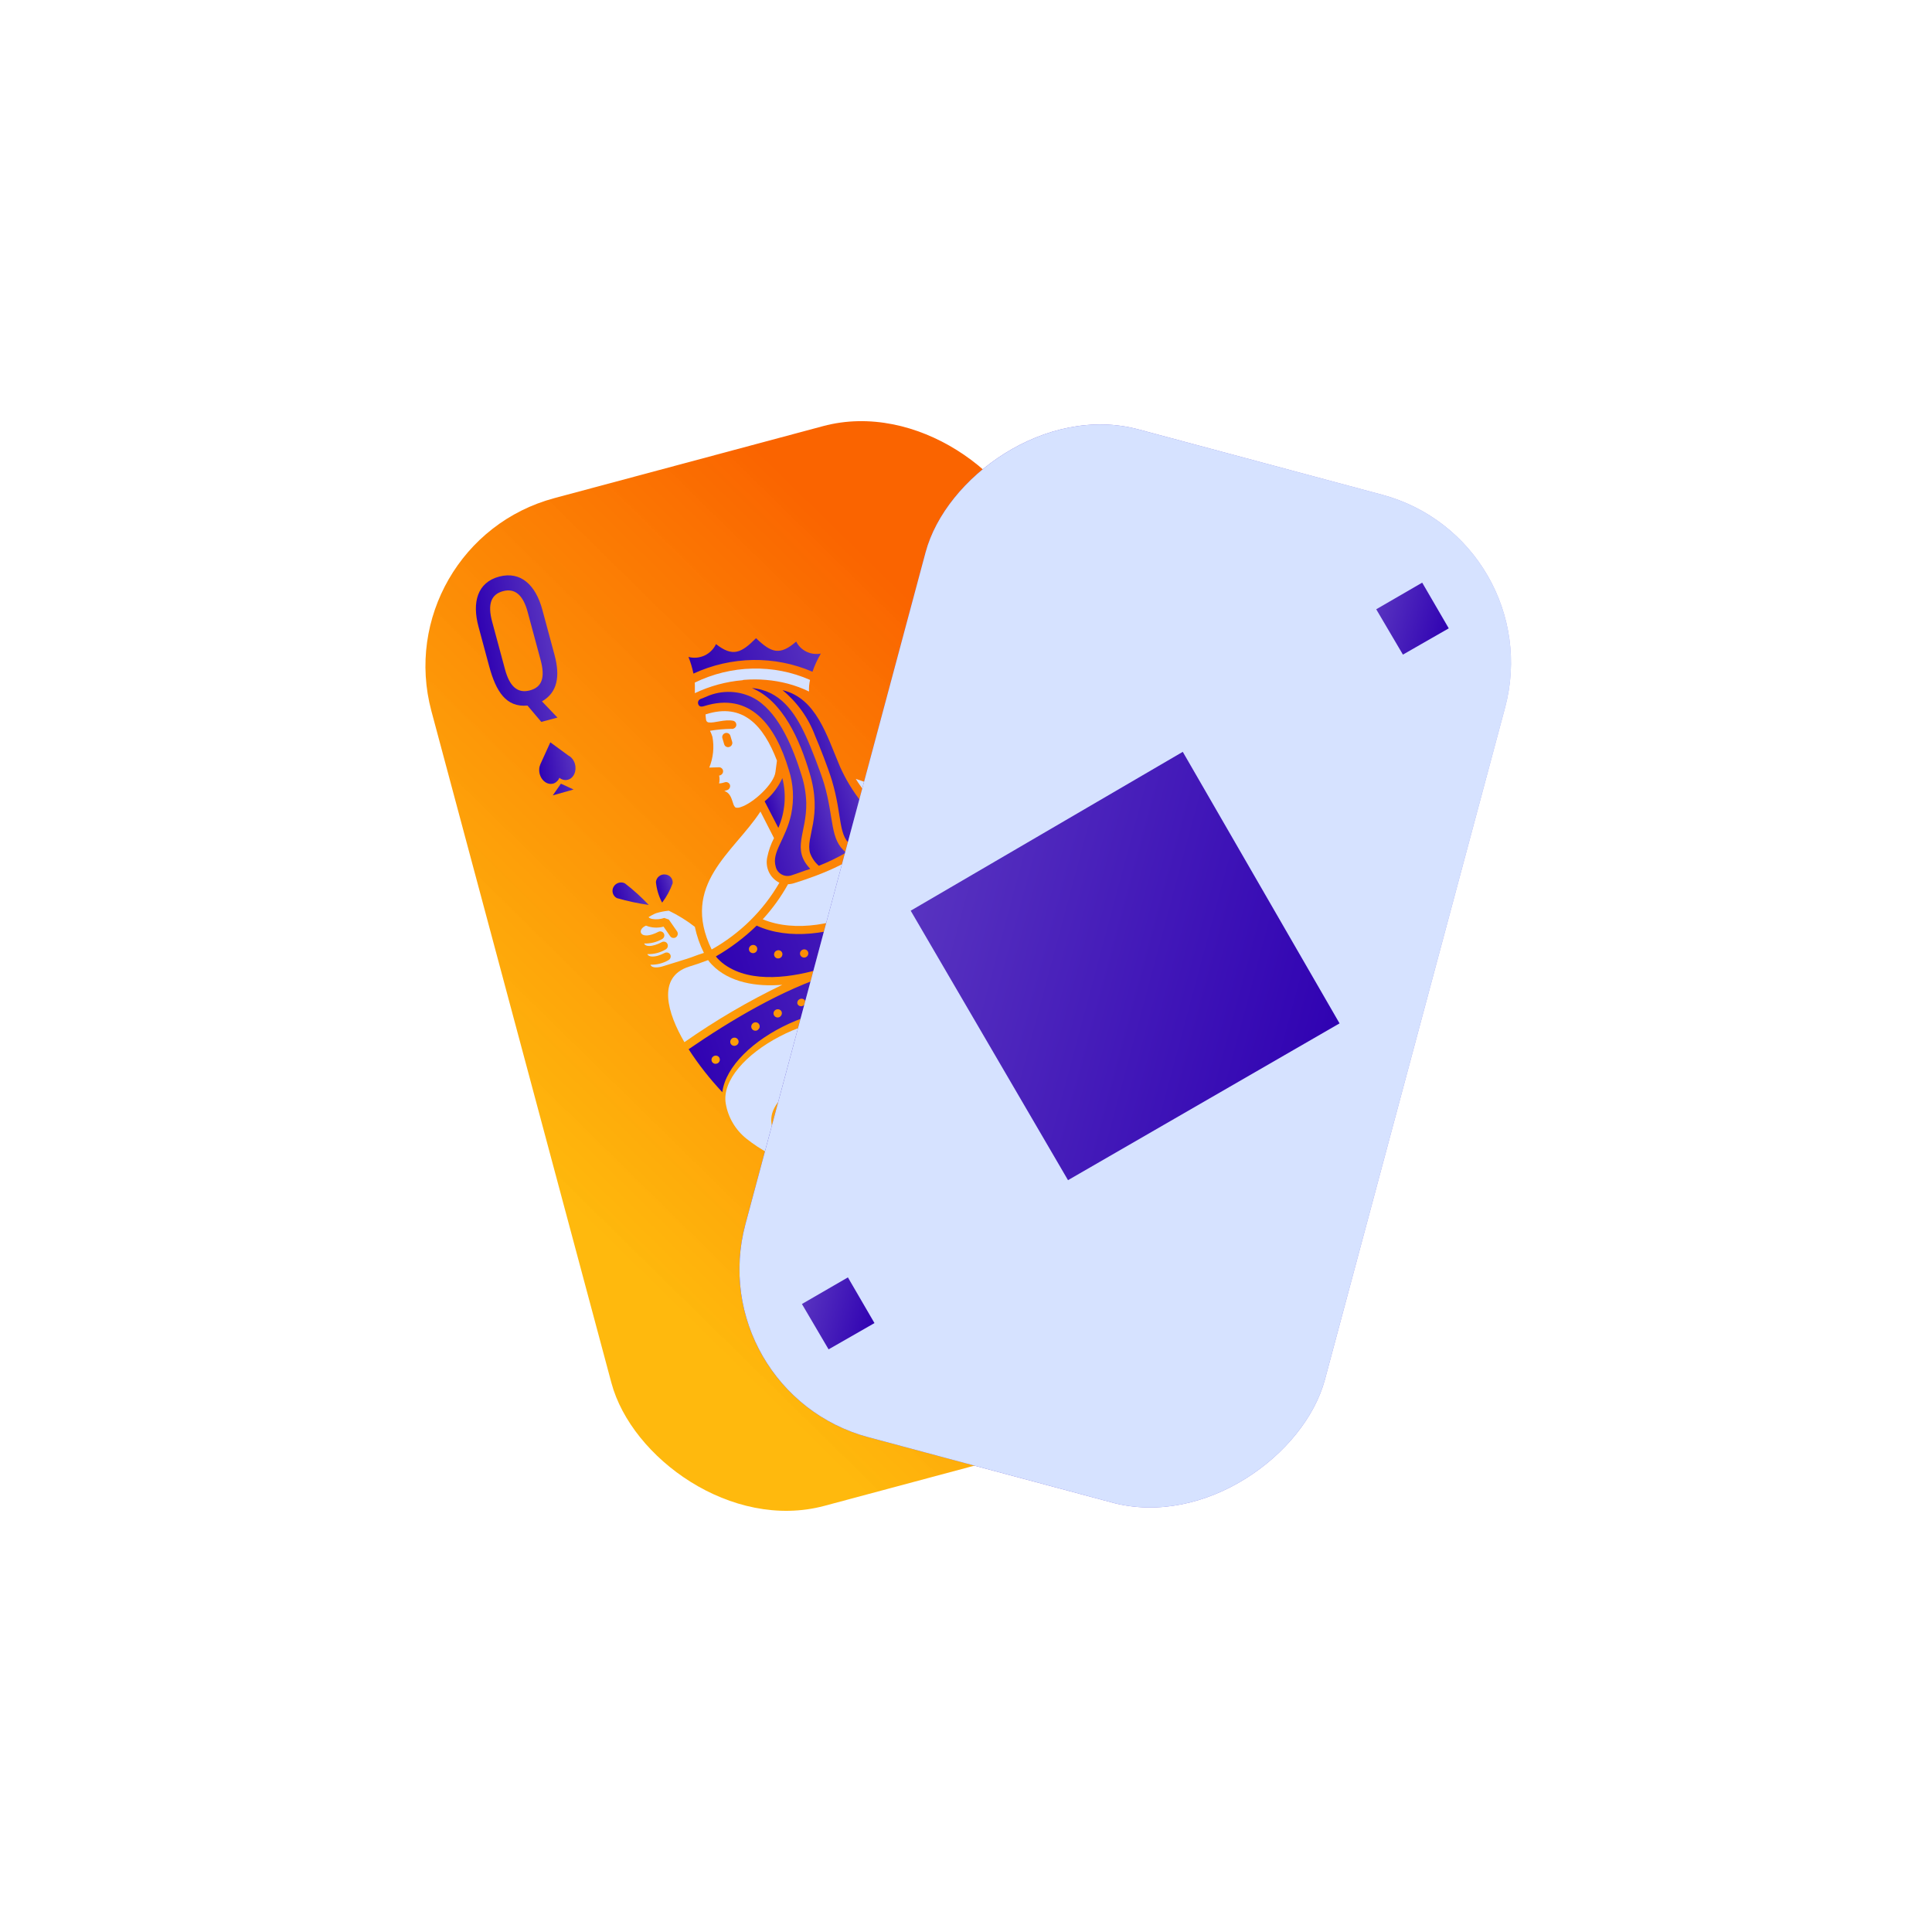 <svg width="40" height="40" viewBox="0 0 40 40" fill="none" xmlns="http://www.w3.org/2000/svg">
<g clip-path="url(#clip0_1565_27976)">
<rect x="8" y="11.245" width="12.96" height="21.6" rx="3.6" transform="rotate(-15 8 11.245)" fill="url(#paint0_linear_1565_27976)"/>
<path d="M10.921 14.608C10.48 14.649 10.269 14.32 10.126 13.788L9.907 12.975C9.771 12.472 9.882 12.058 10.335 11.938C10.787 11.819 11.092 12.118 11.229 12.625L11.482 13.563C11.6 14.004 11.541 14.338 11.221 14.521L11.542 14.857L11.207 14.946C11.108 14.833 11.018 14.719 10.921 14.608ZM11.192 13.662L10.926 12.675C10.831 12.319 10.662 12.174 10.416 12.239C10.169 12.304 10.091 12.505 10.189 12.87L10.456 13.859C10.551 14.214 10.717 14.361 10.97 14.294C11.223 14.228 11.291 14.027 11.192 13.662Z" fill="url(#paint1_linear_1565_27976)"/>
<path d="M11.188 15.822C11.175 15.852 11.166 15.886 11.164 15.921C11.16 15.973 11.17 16.025 11.191 16.073C11.212 16.12 11.244 16.161 11.282 16.188C11.308 16.207 11.336 16.22 11.366 16.226C11.395 16.232 11.424 16.231 11.452 16.224C11.48 16.216 11.506 16.201 11.528 16.18C11.551 16.16 11.569 16.134 11.582 16.104C11.608 16.124 11.637 16.138 11.666 16.145C11.696 16.152 11.726 16.152 11.755 16.144C11.784 16.137 11.811 16.123 11.834 16.102C11.857 16.082 11.876 16.056 11.89 16.025C11.904 15.995 11.912 15.961 11.915 15.926C11.917 15.89 11.914 15.854 11.904 15.819C11.895 15.784 11.88 15.752 11.86 15.723C11.84 15.695 11.816 15.671 11.789 15.653L11.784 15.654L11.394 15.369L11.188 15.822Z" fill="url(#paint2_linear_1565_27976)"/>
<path d="M11.876 16.346L11.445 16.467L11.613 16.225L11.876 16.346Z" fill="url(#paint3_linear_1565_27976)"/>
<path d="M23.187 25.392C23.628 25.351 23.839 25.68 23.983 26.212L24.202 27.025C24.337 27.528 24.226 27.942 23.774 28.062C23.322 28.181 23.016 27.881 22.88 27.375L22.627 26.437C22.508 25.996 22.567 25.662 22.887 25.479L22.567 25.143L22.902 25.054C23.001 25.167 23.091 25.281 23.187 25.392ZM22.916 26.338L23.183 27.325C23.278 27.68 23.447 27.826 23.693 27.762C23.939 27.696 24.018 27.495 23.919 27.13L23.653 26.141C23.557 25.786 23.392 25.639 23.139 25.706C22.886 25.772 22.818 25.973 22.916 26.338Z" fill="url(#paint4_linear_1565_27976)"/>
<path d="M22.92 24.178C22.934 24.148 22.942 24.114 22.945 24.079C22.948 24.027 22.939 23.974 22.918 23.927C22.897 23.879 22.865 23.839 22.826 23.811C22.8 23.792 22.772 23.779 22.743 23.773C22.714 23.767 22.684 23.768 22.657 23.776C22.629 23.784 22.603 23.799 22.58 23.819C22.558 23.84 22.54 23.866 22.526 23.896C22.5 23.876 22.472 23.862 22.442 23.855C22.412 23.848 22.382 23.848 22.354 23.855C22.325 23.863 22.298 23.877 22.275 23.898C22.252 23.918 22.233 23.944 22.219 23.974C22.205 24.005 22.196 24.039 22.194 24.074C22.191 24.11 22.195 24.146 22.204 24.18C22.214 24.215 22.229 24.248 22.249 24.277C22.268 24.305 22.292 24.329 22.319 24.347L22.324 24.346L22.715 24.631L22.92 24.178Z" fill="url(#paint5_linear_1565_27976)"/>
<path d="M22.233 23.654L22.664 23.532L22.496 23.775L22.233 23.654Z" fill="url(#paint6_linear_1565_27976)"/>
<path d="M21.594 21.844C21.571 21.883 21.533 21.913 21.489 21.927C21.446 21.94 21.399 21.937 21.358 21.918C21.183 21.778 21.018 21.626 20.865 21.463C21.09 21.495 21.312 21.542 21.529 21.605C21.57 21.627 21.6 21.665 21.612 21.71C21.624 21.755 21.617 21.803 21.594 21.844Z" fill="url(#paint7_linear_1565_27976)"/>
<path d="M20.704 21.947C20.702 21.981 20.689 22.014 20.667 22.042C20.645 22.069 20.616 22.089 20.582 22.1C20.549 22.11 20.513 22.11 20.48 22.1C20.447 22.09 20.419 22.07 20.398 22.042C20.369 22.006 20.356 21.961 20.36 21.915C20.411 21.772 20.485 21.638 20.579 21.517C20.642 21.653 20.685 21.798 20.704 21.947Z" fill="url(#paint8_linear_1565_27976)"/>
<path d="M13.927 18.286C13.875 18.43 13.802 18.566 13.709 18.688C13.638 18.556 13.595 18.41 13.58 18.26C13.582 18.238 13.589 18.216 13.6 18.196C13.61 18.175 13.625 18.158 13.643 18.143C13.661 18.129 13.681 18.118 13.703 18.111C13.725 18.105 13.748 18.102 13.771 18.105C13.793 18.106 13.816 18.112 13.836 18.122C13.856 18.131 13.874 18.145 13.888 18.162C13.903 18.179 13.914 18.199 13.92 18.22C13.927 18.241 13.929 18.264 13.927 18.286Z" fill="url(#paint9_linear_1565_27976)"/>
<path d="M13.432 18.736C13.209 18.704 12.988 18.656 12.771 18.594C12.731 18.573 12.701 18.537 12.688 18.493C12.675 18.45 12.68 18.403 12.702 18.363C12.724 18.322 12.762 18.292 12.806 18.278C12.85 18.264 12.898 18.268 12.938 18.289C13.115 18.425 13.28 18.575 13.432 18.736Z" fill="url(#paint10_linear_1565_27976)"/>
<path d="M14.574 19.729C14.39 19.786 14.38 19.8 14.216 19.853L13.727 20.005C13.641 20.032 13.496 20.054 13.467 19.973C13.596 19.977 13.725 19.945 13.838 19.88C13.858 19.869 13.874 19.851 13.881 19.83C13.889 19.808 13.888 19.785 13.878 19.765C13.873 19.755 13.866 19.746 13.857 19.739C13.848 19.732 13.838 19.726 13.827 19.723C13.816 19.72 13.805 19.719 13.793 19.72C13.782 19.721 13.771 19.724 13.761 19.73C13.719 19.751 13.675 19.769 13.631 19.784C13.556 19.808 13.432 19.823 13.403 19.754C13.535 19.759 13.666 19.725 13.78 19.658C13.8 19.647 13.816 19.628 13.823 19.607C13.83 19.585 13.828 19.561 13.818 19.541C13.813 19.531 13.806 19.522 13.798 19.515C13.789 19.508 13.779 19.503 13.768 19.499C13.758 19.496 13.746 19.495 13.735 19.496C13.724 19.497 13.713 19.5 13.702 19.506C13.659 19.53 13.613 19.549 13.565 19.564C13.488 19.588 13.367 19.607 13.337 19.534C13.468 19.539 13.599 19.506 13.713 19.44C13.731 19.428 13.745 19.41 13.751 19.39C13.757 19.369 13.755 19.347 13.745 19.328C13.735 19.31 13.719 19.295 13.698 19.288C13.678 19.281 13.656 19.281 13.636 19.29C13.244 19.492 13.174 19.246 13.375 19.164C13.489 19.211 13.617 19.218 13.738 19.185L13.876 19.384C13.889 19.402 13.909 19.415 13.931 19.418C13.954 19.422 13.977 19.417 13.996 19.404C14.014 19.39 14.027 19.37 14.031 19.349C14.035 19.326 14.031 19.304 14.019 19.285L13.847 19.038L13.752 19.005C13.672 19.033 13.586 19.04 13.503 19.026C13.482 19.023 13.461 19.015 13.443 19.003C13.443 19.003 13.428 18.99 13.429 18.987C13.43 18.983 13.549 18.918 13.583 18.907C13.669 18.881 13.758 18.863 13.847 18.855C14.038 18.947 14.219 19.059 14.386 19.189C14.425 19.376 14.488 19.558 14.574 19.729Z" fill="#D6E2FF"/>
<path d="M20.474 20.669C20.479 20.679 20.486 20.688 20.495 20.695C20.503 20.702 20.514 20.708 20.524 20.711C20.535 20.714 20.547 20.715 20.558 20.714C20.57 20.713 20.581 20.709 20.591 20.704C20.685 20.644 20.796 20.619 20.905 20.634C20.916 20.636 20.927 20.642 20.935 20.649C20.944 20.656 20.951 20.665 20.955 20.676C20.824 20.672 20.694 20.704 20.579 20.77C20.56 20.782 20.546 20.8 20.54 20.821C20.534 20.842 20.536 20.864 20.546 20.883C20.556 20.902 20.573 20.917 20.594 20.924C20.615 20.93 20.638 20.929 20.658 20.92C21.051 20.716 21.116 20.967 20.918 21.045C20.804 20.998 20.676 20.991 20.556 21.025L20.418 20.826C20.405 20.808 20.385 20.795 20.362 20.791C20.34 20.788 20.317 20.793 20.298 20.806C20.288 20.812 20.28 20.82 20.273 20.83C20.267 20.839 20.263 20.85 20.261 20.861C20.258 20.872 20.258 20.883 20.261 20.894C20.263 20.905 20.268 20.916 20.274 20.925L20.445 21.173L20.542 21.205C20.621 21.177 20.706 21.169 20.788 21.183C20.81 21.187 20.831 21.195 20.849 21.207C20.849 21.207 20.863 21.218 20.854 21.225C20.84 21.241 20.822 21.254 20.801 21.262C20.686 21.311 20.563 21.342 20.439 21.354C20.242 21.261 20.057 21.148 19.885 21.016C19.847 20.829 19.785 20.647 19.7 20.476C19.883 20.42 19.9 20.402 20.058 20.353L20.547 20.2C20.612 20.175 20.683 20.171 20.749 20.186C20.762 20.189 20.774 20.195 20.784 20.203C20.794 20.212 20.802 20.223 20.807 20.235C20.677 20.23 20.549 20.262 20.436 20.328C20.417 20.339 20.404 20.357 20.398 20.378C20.392 20.398 20.394 20.42 20.403 20.439C20.413 20.458 20.43 20.472 20.45 20.479C20.47 20.486 20.492 20.486 20.513 20.478C20.605 20.421 20.714 20.397 20.82 20.411C20.832 20.414 20.842 20.419 20.851 20.426C20.86 20.433 20.866 20.443 20.87 20.453C20.739 20.449 20.608 20.482 20.493 20.55C20.475 20.564 20.462 20.584 20.459 20.606C20.455 20.628 20.46 20.651 20.474 20.669Z" fill="#D6E2FF"/>
<path d="M18.454 23.613C18.297 23.745 18.172 23.911 18.089 24.096C18.001 23.755 18.029 23.393 18.17 23.064L18.454 23.613Z" fill="url(#paint11_linear_1565_27976)"/>
<path d="M16.198 16.109C16.285 16.45 16.256 16.812 16.115 17.14L15.831 16.591C15.989 16.459 16.114 16.294 16.198 16.109Z" fill="url(#paint12_linear_1565_27976)"/>
<path d="M20.026 26.605C19.916 26.575 19.797 26.585 19.693 26.634C19.588 26.683 19.504 26.767 19.456 26.871C19.113 26.6 18.937 26.685 18.627 26.994C18.319 26.698 18.138 26.623 17.796 26.924C17.751 26.833 17.678 26.759 17.587 26.714C17.496 26.669 17.391 26.655 17.29 26.674C17.362 26.554 17.42 26.428 17.465 26.297C17.851 26.463 18.27 26.546 18.695 26.54C19.12 26.533 19.541 26.437 19.929 26.259C19.952 26.377 19.984 26.493 20.026 26.605Z" fill="url(#paint13_linear_1565_27976)"/>
<path d="M16.995 13.531C16.924 13.651 16.866 13.777 16.821 13.908C16.436 13.741 16.016 13.658 15.591 13.664C15.166 13.671 14.745 13.767 14.357 13.946C14.333 13.828 14.299 13.713 14.254 13.601C14.364 13.631 14.482 13.62 14.587 13.572C14.691 13.523 14.776 13.439 14.824 13.335C15.171 13.607 15.346 13.521 15.653 13.213C15.963 13.51 16.143 13.582 16.484 13.283C16.529 13.374 16.604 13.447 16.696 13.492C16.788 13.537 16.893 13.551 16.995 13.531Z" fill="url(#paint14_linear_1565_27976)"/>
<path d="M19.829 25.623C19.836 25.643 19.835 25.665 19.826 25.685C19.817 25.705 19.801 25.721 19.781 25.73C19.734 25.745 19.631 25.794 19.599 25.804C19.436 25.866 19.261 25.889 19.09 25.872C18.918 25.855 18.753 25.798 18.61 25.707C18.135 25.395 17.856 24.691 17.69 24.156C17.359 23.083 18.006 22.728 17.508 22.213C17.64 22.172 17.796 22.109 17.884 22.082C18.096 22.016 18.276 22.165 18.234 22.455C18.206 22.656 17.991 22.937 17.903 23.344C17.84 23.652 17.857 23.969 17.953 24.265C18.52 26.156 19.652 25.565 19.769 25.57C19.783 25.572 19.797 25.578 19.808 25.587C19.818 25.597 19.826 25.609 19.829 25.623Z" fill="url(#paint15_linear_1565_27976)"/>
<path d="M18.717 25.959C18.143 25.91 17.832 25.47 17.598 24.959C17.5 24.743 17.295 24.221 17.224 23.984C17.006 23.259 17.109 22.818 16.768 22.559C16.95 22.454 17.139 22.363 17.334 22.286C17.416 22.357 17.478 22.448 17.515 22.549C17.614 22.88 17.244 23.311 17.526 24.214C17.729 24.868 18.073 25.695 18.717 25.959Z" fill="url(#paint16_linear_1565_27976)"/>
<path d="M18.079 25.902C17.38 25.735 17.166 24.967 16.894 24.326C16.776 24.057 16.623 23.805 16.439 23.577C16.332 23.449 16.267 23.29 16.255 23.122C16.269 22.926 16.453 22.767 16.616 22.653C16.952 22.857 16.835 23.268 17.064 24.034C17.136 24.273 17.328 24.758 17.41 24.95C17.546 25.32 17.776 25.648 18.079 25.902Z" fill="url(#paint17_linear_1565_27976)"/>
<path d="M18.035 17.074C18.022 17.268 17.837 17.429 17.671 17.536C17.335 17.331 17.453 16.921 17.223 16.155C17.151 15.913 16.96 15.427 16.877 15.237C16.74 14.867 16.507 14.541 16.202 14.289C16.9 14.455 17.115 15.224 17.388 15.865C17.506 16.133 17.659 16.384 17.842 16.614C17.955 16.742 18.023 16.903 18.035 17.074Z" fill="url(#paint18_linear_1565_27976)"/>
<path d="M17.519 17.651C17.337 17.757 17.148 17.849 16.953 17.925C16.871 17.854 16.809 17.764 16.772 17.663C16.671 17.325 17.041 16.919 16.76 15.996C16.563 15.336 16.213 14.51 15.568 14.246C16.143 14.295 16.454 14.733 16.687 15.246C16.787 15.46 16.989 15.982 17.061 16.221C17.275 16.947 17.175 17.386 17.519 17.651Z" fill="url(#paint19_linear_1565_27976)"/>
<path d="M16.693 16.622C16.704 17.25 16.38 17.576 16.776 17.989C16.642 18.031 16.489 18.091 16.401 18.118C16.367 18.131 16.33 18.137 16.294 18.136C16.258 18.134 16.222 18.125 16.19 18.108C16.158 18.092 16.13 18.069 16.107 18.041C16.085 18.013 16.069 17.98 16.061 17.945C15.969 17.638 16.268 17.383 16.381 16.857C16.444 16.549 16.427 16.232 16.331 15.937C16.052 15.005 15.527 14.323 14.582 14.618C14.562 14.625 14.541 14.629 14.519 14.629C14.504 14.628 14.49 14.623 14.479 14.614C14.467 14.604 14.459 14.591 14.456 14.577C14.449 14.557 14.45 14.535 14.458 14.516C14.467 14.496 14.483 14.481 14.503 14.472C14.552 14.457 14.653 14.408 14.685 14.398C14.848 14.336 15.023 14.313 15.195 14.33C15.367 14.347 15.532 14.403 15.676 14.495C16.149 14.807 16.427 15.509 16.594 16.046C16.654 16.232 16.687 16.426 16.693 16.622Z" fill="url(#paint20_linear_1565_27976)"/>
<path d="M19.33 17.591C19.195 18.667 17.004 19.776 15.666 19.164C15.412 19.411 15.128 19.625 14.821 19.802C14.873 19.867 14.935 19.924 15.004 19.973C15.56 20.367 16.413 20.241 17.076 20.035C18.082 19.721 19.154 19.082 20.028 18.483C19.823 18.165 19.589 17.867 19.33 17.591ZM15.617 19.73C15.595 19.737 15.571 19.735 15.551 19.724C15.53 19.714 15.515 19.696 15.509 19.674C15.504 19.658 15.504 19.641 15.509 19.625C15.515 19.609 15.524 19.594 15.538 19.583C15.551 19.572 15.567 19.566 15.584 19.564C15.601 19.562 15.619 19.565 15.634 19.573C15.649 19.581 15.661 19.593 15.669 19.607C15.677 19.622 15.68 19.639 15.678 19.656C15.676 19.672 15.669 19.689 15.659 19.702C15.648 19.715 15.633 19.725 15.617 19.73ZM16.199 19.764C16.197 19.781 16.19 19.797 16.18 19.811C16.169 19.824 16.154 19.834 16.138 19.839C16.121 19.845 16.104 19.845 16.087 19.841C16.071 19.836 16.056 19.827 16.045 19.814C16.035 19.801 16.028 19.785 16.026 19.768C16.025 19.752 16.028 19.735 16.036 19.72C16.044 19.705 16.057 19.692 16.072 19.684C16.087 19.676 16.104 19.672 16.122 19.673C16.133 19.674 16.144 19.677 16.154 19.682C16.164 19.687 16.173 19.694 16.18 19.702C16.187 19.711 16.192 19.721 16.196 19.731C16.199 19.742 16.2 19.753 16.199 19.764ZM16.659 19.825C16.636 19.827 16.613 19.821 16.595 19.807C16.577 19.793 16.566 19.773 16.563 19.75C16.561 19.733 16.565 19.716 16.573 19.701C16.581 19.687 16.593 19.674 16.609 19.666C16.624 19.658 16.641 19.654 16.658 19.655C16.675 19.657 16.691 19.663 16.704 19.673C16.717 19.683 16.727 19.698 16.732 19.713C16.737 19.729 16.737 19.747 16.732 19.763C16.727 19.779 16.718 19.794 16.705 19.805C16.692 19.816 16.675 19.823 16.659 19.825ZM17.197 19.715C17.175 19.721 17.152 19.718 17.132 19.707C17.113 19.696 17.098 19.678 17.092 19.657C17.088 19.634 17.091 19.611 17.103 19.591C17.115 19.571 17.134 19.556 17.157 19.549C17.168 19.544 17.181 19.541 17.194 19.541C17.206 19.541 17.219 19.544 17.23 19.549C17.242 19.554 17.252 19.562 17.26 19.571C17.268 19.581 17.274 19.592 17.277 19.605C17.28 19.617 17.28 19.629 17.277 19.642C17.274 19.654 17.269 19.666 17.262 19.676C17.254 19.686 17.244 19.695 17.233 19.701C17.221 19.707 17.209 19.71 17.196 19.711L17.197 19.715ZM17.72 19.541C17.704 19.547 17.687 19.549 17.671 19.546C17.654 19.542 17.639 19.534 17.627 19.522C17.615 19.51 17.608 19.495 17.605 19.479C17.602 19.462 17.604 19.445 17.611 19.43C17.617 19.414 17.629 19.401 17.643 19.391C17.657 19.382 17.674 19.377 17.691 19.377C17.708 19.377 17.725 19.381 17.739 19.39C17.753 19.4 17.764 19.413 17.77 19.428C17.779 19.449 17.778 19.473 17.769 19.494C17.759 19.515 17.742 19.532 17.72 19.541ZM18.218 19.304C18.207 19.31 18.196 19.314 18.185 19.315C18.173 19.317 18.162 19.316 18.151 19.313C18.14 19.31 18.13 19.305 18.121 19.298C18.112 19.291 18.105 19.282 18.099 19.272C18.094 19.262 18.091 19.251 18.09 19.24C18.089 19.229 18.09 19.217 18.093 19.206C18.097 19.195 18.103 19.185 18.11 19.177C18.118 19.168 18.127 19.16 18.137 19.155C18.158 19.145 18.181 19.142 18.203 19.148C18.225 19.155 18.243 19.169 18.254 19.189C18.265 19.208 18.267 19.232 18.26 19.253C18.253 19.275 18.238 19.293 18.218 19.304ZM18.689 19.025C18.68 19.031 18.669 19.036 18.658 19.038C18.646 19.041 18.635 19.041 18.623 19.038C18.612 19.036 18.601 19.032 18.592 19.026C18.583 19.019 18.575 19.011 18.569 19.002C18.559 18.988 18.555 18.971 18.555 18.954C18.556 18.938 18.561 18.921 18.571 18.907C18.581 18.893 18.595 18.883 18.61 18.876C18.626 18.87 18.644 18.868 18.66 18.871C18.677 18.874 18.692 18.882 18.704 18.894C18.716 18.906 18.724 18.921 18.727 18.937C18.73 18.954 18.728 18.971 18.721 18.986C18.715 19.002 18.704 19.015 18.689 19.025ZM19.127 18.704C19.11 18.717 19.087 18.722 19.066 18.72C19.044 18.717 19.024 18.707 19.01 18.69C18.997 18.674 18.99 18.652 18.991 18.631C18.993 18.609 19.003 18.589 19.019 18.574C19.028 18.566 19.038 18.559 19.049 18.555C19.06 18.551 19.072 18.549 19.084 18.55C19.096 18.551 19.107 18.554 19.118 18.559C19.128 18.564 19.138 18.571 19.145 18.58C19.153 18.589 19.158 18.599 19.161 18.611C19.164 18.622 19.165 18.634 19.163 18.645C19.162 18.657 19.158 18.668 19.152 18.678C19.145 18.688 19.137 18.697 19.127 18.704ZM19.487 18.346C19.47 18.351 19.453 18.352 19.437 18.347C19.42 18.342 19.406 18.333 19.395 18.32C19.384 18.307 19.378 18.291 19.376 18.275C19.375 18.258 19.378 18.241 19.387 18.226C19.395 18.211 19.407 18.199 19.422 18.191C19.438 18.182 19.455 18.179 19.472 18.18C19.489 18.182 19.505 18.188 19.518 18.198C19.531 18.209 19.541 18.223 19.546 18.239C19.552 18.26 19.55 18.282 19.54 18.302C19.53 18.322 19.512 18.337 19.492 18.345L19.487 18.346Z" fill="url(#paint21_linear_1565_27976)"/>
<path d="M19.281 20.232C18.725 19.838 17.872 19.964 17.209 20.171C16.204 20.484 15.13 21.123 14.257 21.723C14.462 22.04 14.696 22.337 14.955 22.613C15.09 21.537 17.283 20.428 18.621 21.041C18.874 20.794 19.158 20.579 19.465 20.401C19.412 20.337 19.35 20.28 19.281 20.232ZM14.841 22.021C14.825 22.026 14.807 22.027 14.791 22.022C14.775 22.017 14.76 22.008 14.75 21.995C14.739 21.982 14.732 21.966 14.731 21.95C14.729 21.933 14.733 21.916 14.741 21.901C14.749 21.886 14.762 21.874 14.777 21.866C14.792 21.857 14.809 21.854 14.826 21.855C14.843 21.857 14.859 21.863 14.873 21.873C14.886 21.884 14.895 21.898 14.9 21.914C14.906 21.936 14.904 21.959 14.893 21.979C14.882 21.999 14.863 22.015 14.841 22.021ZM15.259 21.633C15.246 21.644 15.23 21.651 15.213 21.653C15.195 21.655 15.178 21.651 15.163 21.644C15.148 21.636 15.136 21.624 15.128 21.609C15.12 21.594 15.117 21.577 15.119 21.56C15.121 21.543 15.128 21.527 15.139 21.514C15.15 21.501 15.165 21.491 15.182 21.486C15.198 21.482 15.216 21.482 15.232 21.486C15.248 21.491 15.263 21.501 15.273 21.514C15.287 21.531 15.294 21.553 15.292 21.575C15.289 21.598 15.278 21.618 15.261 21.633L15.259 21.633ZM15.689 21.325C15.679 21.332 15.668 21.336 15.657 21.338C15.645 21.34 15.634 21.34 15.622 21.338C15.611 21.335 15.6 21.331 15.591 21.325C15.582 21.318 15.573 21.31 15.567 21.3C15.561 21.291 15.557 21.28 15.555 21.269C15.553 21.258 15.554 21.246 15.556 21.235C15.559 21.224 15.564 21.213 15.57 21.204C15.577 21.195 15.586 21.187 15.595 21.18C15.605 21.174 15.615 21.169 15.627 21.167C15.638 21.165 15.649 21.165 15.66 21.167C15.671 21.169 15.682 21.173 15.691 21.179C15.7 21.185 15.708 21.193 15.714 21.203C15.721 21.212 15.725 21.222 15.727 21.233C15.729 21.244 15.729 21.256 15.727 21.267C15.725 21.278 15.72 21.288 15.714 21.298C15.707 21.307 15.699 21.315 15.69 21.322L15.689 21.325ZM16.142 21.055C16.132 21.061 16.121 21.064 16.109 21.065C16.098 21.067 16.086 21.066 16.076 21.062C16.065 21.059 16.055 21.054 16.046 21.046C16.037 21.039 16.03 21.03 16.025 21.02C16.019 21.011 16.016 21 16.015 20.989C16.014 20.978 16.015 20.967 16.018 20.956C16.022 20.945 16.027 20.935 16.035 20.927C16.042 20.918 16.052 20.911 16.062 20.906C16.082 20.895 16.106 20.892 16.128 20.899C16.15 20.905 16.168 20.92 16.179 20.939C16.188 20.958 16.19 20.979 16.185 20.999C16.179 21.02 16.167 21.037 16.149 21.05L16.142 21.055ZM16.62 20.826C16.61 20.831 16.599 20.833 16.587 20.833C16.576 20.833 16.565 20.831 16.554 20.827C16.544 20.823 16.534 20.817 16.527 20.809C16.519 20.801 16.513 20.791 16.509 20.781C16.505 20.761 16.508 20.741 16.517 20.723C16.527 20.705 16.543 20.691 16.562 20.684C16.581 20.676 16.602 20.675 16.621 20.681C16.64 20.687 16.657 20.699 16.667 20.716C16.675 20.735 16.675 20.756 16.668 20.776C16.661 20.796 16.647 20.812 16.628 20.822L16.62 20.826ZM17.122 20.659C17.111 20.662 17.1 20.663 17.088 20.662C17.077 20.66 17.067 20.657 17.057 20.651C17.047 20.646 17.038 20.638 17.032 20.63C17.025 20.621 17.02 20.611 17.017 20.6C17.012 20.578 17.016 20.555 17.027 20.535C17.039 20.516 17.058 20.501 17.08 20.495C17.1 20.493 17.12 20.497 17.136 20.508C17.153 20.519 17.165 20.535 17.171 20.554C17.176 20.573 17.175 20.593 17.167 20.611C17.16 20.629 17.146 20.645 17.128 20.654L17.122 20.659ZM17.638 20.555C17.626 20.556 17.615 20.556 17.604 20.553C17.593 20.55 17.583 20.545 17.574 20.538C17.565 20.531 17.558 20.523 17.552 20.513C17.547 20.503 17.544 20.492 17.543 20.481C17.54 20.47 17.541 20.458 17.543 20.446C17.546 20.435 17.551 20.424 17.558 20.414C17.565 20.404 17.574 20.396 17.584 20.39C17.595 20.384 17.606 20.38 17.618 20.378C17.63 20.377 17.642 20.378 17.654 20.381C17.665 20.384 17.676 20.39 17.685 20.398C17.694 20.405 17.701 20.415 17.706 20.425C17.711 20.436 17.714 20.448 17.714 20.459C17.716 20.48 17.709 20.501 17.696 20.517C17.683 20.534 17.664 20.546 17.643 20.549L17.638 20.555ZM18.25 20.459C18.249 20.476 18.242 20.492 18.231 20.506C18.22 20.519 18.206 20.529 18.189 20.535C18.173 20.54 18.155 20.54 18.139 20.536C18.123 20.531 18.108 20.522 18.097 20.509C18.086 20.496 18.08 20.48 18.078 20.464C18.076 20.447 18.08 20.43 18.088 20.415C18.096 20.4 18.108 20.387 18.124 20.379C18.139 20.371 18.156 20.367 18.173 20.369C18.185 20.368 18.196 20.37 18.206 20.375C18.217 20.379 18.226 20.385 18.234 20.393C18.242 20.401 18.248 20.41 18.252 20.421C18.256 20.431 18.258 20.442 18.258 20.454L18.25 20.459ZM18.711 20.642C18.7 20.645 18.689 20.647 18.678 20.646C18.666 20.645 18.656 20.642 18.646 20.637C18.636 20.632 18.627 20.625 18.62 20.617C18.613 20.608 18.607 20.599 18.604 20.588C18.598 20.577 18.595 20.565 18.594 20.552C18.594 20.539 18.596 20.527 18.601 20.515C18.606 20.503 18.614 20.493 18.623 20.484C18.633 20.476 18.644 20.469 18.656 20.465C18.669 20.461 18.682 20.46 18.694 20.462C18.707 20.464 18.719 20.468 18.73 20.475C18.74 20.482 18.749 20.491 18.756 20.502C18.762 20.512 18.766 20.525 18.767 20.537C18.772 20.556 18.77 20.577 18.761 20.595C18.752 20.613 18.737 20.628 18.718 20.636L18.711 20.642Z" fill="url(#paint22_linear_1565_27976)"/>
<path d="M19.605 25.249C19.494 25.233 19.286 25.319 19.11 25.283C19.098 25.282 19.086 25.278 19.076 25.272C19.066 25.266 19.057 25.258 19.05 25.249C19.043 25.239 19.038 25.228 19.036 25.217C19.033 25.205 19.034 25.193 19.036 25.182C19.039 25.17 19.044 25.159 19.051 25.149C19.058 25.14 19.067 25.131 19.077 25.125C19.088 25.119 19.099 25.115 19.111 25.114C19.123 25.112 19.135 25.113 19.147 25.116C19.294 25.114 19.44 25.1 19.585 25.076C19.566 25.035 19.549 24.994 19.535 24.952C19.496 24.739 19.518 24.518 19.601 24.315L19.403 24.321C19.38 24.321 19.357 24.313 19.341 24.297C19.324 24.282 19.314 24.26 19.314 24.237C19.314 24.215 19.323 24.194 19.339 24.177C19.355 24.161 19.376 24.151 19.398 24.15C19.383 24.093 19.382 24.034 19.395 23.977C19.356 23.981 19.318 23.989 19.28 24C19.27 24.004 19.258 24.006 19.247 24.006C19.236 24.005 19.225 24.002 19.214 23.997C19.204 23.993 19.195 23.986 19.188 23.977C19.181 23.969 19.175 23.959 19.172 23.948C19.169 23.938 19.167 23.927 19.168 23.916C19.169 23.905 19.172 23.894 19.177 23.884C19.182 23.874 19.189 23.865 19.198 23.857C19.206 23.85 19.216 23.844 19.227 23.841C19.247 23.833 19.267 23.827 19.288 23.822C19.152 23.779 19.134 23.638 19.099 23.548C19.091 23.521 19.076 23.497 19.054 23.478C19.02 23.471 18.985 23.474 18.952 23.488C18.688 23.57 18.258 23.969 18.229 24.216L18.198 24.449C18.47 25.181 18.902 25.649 19.665 25.408L19.675 25.405C19.674 25.366 19.671 25.328 19.664 25.29C19.659 25.278 19.651 25.267 19.641 25.26C19.631 25.253 19.618 25.249 19.605 25.249ZM19.183 24.739C19.205 24.732 19.229 24.734 19.249 24.745C19.269 24.755 19.284 24.773 19.291 24.795C19.303 24.836 19.316 24.877 19.328 24.92C19.335 24.942 19.332 24.965 19.321 24.985C19.31 25.006 19.292 25.021 19.27 25.027C19.259 25.031 19.248 25.033 19.236 25.032C19.225 25.031 19.214 25.028 19.204 25.023C19.194 25.018 19.186 25.011 19.178 25.003C19.171 24.994 19.166 24.984 19.163 24.974L19.125 24.846C19.121 24.836 19.12 24.824 19.121 24.813C19.122 24.802 19.126 24.791 19.131 24.781C19.137 24.771 19.144 24.762 19.153 24.755C19.162 24.748 19.172 24.742 19.183 24.739Z" fill="#D6E2FF"/>
<path d="M14.617 14.788L14.607 14.791C14.609 14.83 14.613 14.869 14.619 14.908C14.622 14.922 14.629 14.934 14.64 14.944C14.652 14.953 14.666 14.958 14.681 14.958C14.792 14.972 14.998 14.889 15.177 14.922C15.2 14.927 15.219 14.94 15.231 14.959C15.243 14.978 15.248 15.001 15.243 15.023C15.238 15.045 15.224 15.064 15.205 15.076C15.186 15.089 15.163 15.094 15.14 15.09C14.993 15.092 14.846 15.105 14.7 15.13C14.72 15.17 14.737 15.212 14.75 15.255C14.79 15.468 14.767 15.689 14.685 15.892L14.884 15.886C14.907 15.885 14.929 15.893 14.945 15.909C14.962 15.924 14.971 15.946 14.971 15.968C14.971 15.99 14.963 16.012 14.947 16.028C14.932 16.044 14.911 16.055 14.889 16.057C14.9 16.11 14.9 16.166 14.888 16.221C14.928 16.218 14.967 16.21 15.004 16.197C15.015 16.193 15.026 16.192 15.037 16.192C15.049 16.193 15.06 16.196 15.07 16.201C15.08 16.206 15.089 16.213 15.096 16.221C15.104 16.23 15.109 16.239 15.113 16.25C15.119 16.271 15.117 16.295 15.106 16.315C15.096 16.335 15.078 16.351 15.056 16.358L14.996 16.377C15.132 16.42 15.15 16.56 15.185 16.651C15.193 16.678 15.209 16.702 15.23 16.72C15.264 16.727 15.3 16.724 15.333 16.711C15.597 16.629 16.027 16.228 16.055 15.983L16.086 15.748C15.807 15.02 15.383 14.544 14.617 14.788ZM15.101 15.464C15.091 15.468 15.079 15.47 15.068 15.469C15.057 15.468 15.046 15.465 15.036 15.46C15.026 15.455 15.017 15.448 15.01 15.44C15.003 15.431 14.998 15.421 14.994 15.411L14.957 15.285C14.953 15.274 14.952 15.263 14.953 15.252C14.954 15.241 14.957 15.23 14.963 15.22C14.968 15.21 14.975 15.201 14.984 15.194C14.993 15.187 15.003 15.182 15.014 15.178C15.024 15.175 15.036 15.173 15.047 15.174C15.058 15.175 15.069 15.178 15.079 15.183C15.089 15.188 15.098 15.195 15.105 15.203C15.112 15.212 15.117 15.221 15.121 15.232C15.134 15.275 15.146 15.316 15.158 15.356C15.161 15.367 15.163 15.378 15.162 15.389C15.161 15.4 15.157 15.411 15.152 15.421C15.147 15.431 15.14 15.44 15.131 15.448C15.122 15.455 15.112 15.461 15.101 15.464Z" fill="#D6E2FF"/>
<path d="M19.906 25.859C19.904 26.033 19.904 26.033 19.908 26.079C19.533 26.261 19.123 26.36 18.709 26.369C18.294 26.377 17.885 26.296 17.511 26.129C17.527 26.05 17.534 25.97 17.532 25.889C17.671 25.956 17.817 26.01 17.966 26.05C18.263 26.128 18.572 26.154 18.88 26.128C18.888 26.127 18.896 26.125 18.903 26.121C19.249 26.094 19.589 26.006 19.906 25.859Z" fill="#D6E2FF"/>
<path d="M16.771 14.077C16.753 14.156 16.746 14.236 16.75 14.317C16.61 14.249 16.464 14.195 16.313 14.155C16.017 14.077 15.707 14.051 15.399 14.076C15.39 14.076 15.382 14.079 15.375 14.083C15.033 14.112 14.698 14.203 14.386 14.351C14.387 14.21 14.387 14.177 14.385 14.132C14.758 13.951 15.165 13.851 15.578 13.842C15.99 13.832 16.398 13.912 16.771 14.077Z" fill="#D6E2FF"/>
<path d="M16.136 18.276C15.804 18.852 15.319 19.33 14.734 19.658C14.079 18.309 15.191 17.652 15.744 16.802L16.025 17.352C15.96 17.476 15.914 17.608 15.886 17.744C15.862 17.849 15.874 17.957 15.919 18.054C15.964 18.15 16.041 18.228 16.136 18.276Z" fill="#D6E2FF"/>
<path d="M18.388 21.204C18.186 21.425 18.011 21.669 17.866 21.929C17.82 21.93 17.773 21.939 17.728 21.953C17.211 22.114 16.277 22.461 16.033 22.937C15.806 23.367 16.229 23.726 16.463 24.11C16.093 23.993 15.749 23.811 15.449 23.571C15.224 23.389 15.074 23.133 15.026 22.849C14.861 21.895 17.044 20.646 18.388 21.204Z" fill="#D6E2FF"/>
<path d="M18.542 23.401L18.262 22.861C18.327 22.737 18.375 22.605 18.403 22.469C18.429 22.362 18.419 22.249 18.372 22.15C18.326 22.05 18.247 21.97 18.148 21.922C18.48 21.346 18.966 20.868 19.55 20.541C20.206 21.897 19.094 22.552 18.542 23.401Z" fill="#D6E2FF"/>
<path d="M19.155 17.388C19.32 18.336 17.144 19.592 15.792 19.033C15.995 18.811 16.17 18.568 16.315 18.307C16.362 18.305 16.409 18.296 16.454 18.281C16.968 18.121 17.905 17.775 18.148 17.299C18.376 16.869 17.95 16.507 17.718 16.126C18.088 16.242 18.432 16.425 18.732 16.666C18.957 16.847 19.107 17.103 19.155 17.388Z" fill="#D6E2FF"/>
<path d="M20.028 20.188C19.856 20.241 19.848 20.244 19.634 20.323C19.609 20.29 19.582 20.258 19.554 20.227C19.196 19.858 18.629 19.768 18.097 19.811C18.803 19.468 19.48 19.071 20.123 18.622C20.462 19.223 20.698 19.974 20.028 20.188Z" fill="#D6E2FF"/>
<path d="M16.197 20.389C15.49 20.729 14.812 21.127 14.17 21.577C13.825 20.988 13.588 20.231 14.264 20.014C14.437 19.96 14.445 19.957 14.66 19.878C14.684 19.912 14.711 19.944 14.74 19.973C15.097 20.344 15.665 20.434 16.197 20.389Z" fill="#D6E2FF"/>
<g clip-path="url(#clip1_1565_27976)">
<rect width="12.42" height="21.6" rx="3.6" transform="matrix(-0.966 -0.259 -0.259 0.966 32.093 11.175)" fill="url(#paint23_linear_1565_27976)"/>
<rect width="12.42" height="21.6" rx="3.6" transform="matrix(-0.966 -0.259 -0.259 0.966 32.093 11.175)" fill="#D6E2FF"/>
<path d="M18.855 18.855L24.488 15.566L27.734 21.188L22.112 24.434L18.855 18.855Z" fill="url(#paint24_linear_1565_27976)"/>
<path d="M16.603 26.998L17.555 26.447L18.105 27.393L17.155 27.937L16.603 26.998L16.603 26.998Z" fill="url(#paint25_linear_1565_27976)"/>
<path d="M28.494 12.614L29.445 12.063L29.995 13.009L29.046 13.553L28.493 12.614L28.494 12.614Z" fill="url(#paint26_linear_1565_27976)"/>
</g>
</g>
<defs>
<linearGradient id="paint0_linear_1565_27976" x1="18.429" y1="15.512" x2="6.411" y2="22.613" gradientUnits="userSpaceOnUse">
<stop stop-color="#FA6400"/>
<stop offset="1" stop-color="#FFB500" stop-opacity="0.95"/>
</linearGradient>
<linearGradient id="paint1_linear_1565_27976" x1="9.995" y1="13.556" x2="11.45" y2="13.314" gradientUnits="userSpaceOnUse">
<stop stop-color="#3002B2"/>
<stop offset="1" stop-color="#5833C0"/>
</linearGradient>
<linearGradient id="paint2_linear_1565_27976" x1="11.161" y1="15.957" x2="11.908" y2="15.833" gradientUnits="userSpaceOnUse">
<stop stop-color="#3002B2"/>
<stop offset="1" stop-color="#5833C0"/>
</linearGradient>
<linearGradient id="paint3_linear_1565_27976" x1="11.161" y1="15.957" x2="11.908" y2="15.833" gradientUnits="userSpaceOnUse">
<stop stop-color="#3002B2"/>
<stop offset="1" stop-color="#5833C0"/>
</linearGradient>
<linearGradient id="paint4_linear_1565_27976" x1="24.114" y1="26.444" x2="22.659" y2="26.686" gradientUnits="userSpaceOnUse">
<stop stop-color="#3002B2"/>
<stop offset="1" stop-color="#5833C0"/>
</linearGradient>
<linearGradient id="paint5_linear_1565_27976" x1="22.947" y1="24.043" x2="22.2" y2="24.167" gradientUnits="userSpaceOnUse">
<stop stop-color="#3002B2"/>
<stop offset="1" stop-color="#5833C0"/>
</linearGradient>
<linearGradient id="paint6_linear_1565_27976" x1="22.947" y1="24.043" x2="22.2" y2="24.167" gradientUnits="userSpaceOnUse">
<stop stop-color="#3002B2"/>
<stop offset="1" stop-color="#5833C0"/>
</linearGradient>
<linearGradient id="paint7_linear_1565_27976" x1="20.956" y1="21.764" x2="21.573" y2="21.579" gradientUnits="userSpaceOnUse">
<stop stop-color="#3002B2"/>
<stop offset="1" stop-color="#5833C0"/>
</linearGradient>
<linearGradient id="paint8_linear_1565_27976" x1="20.337" y1="21.885" x2="20.675" y2="21.783" gradientUnits="userSpaceOnUse">
<stop stop-color="#3002B2"/>
<stop offset="1" stop-color="#5833C0"/>
</linearGradient>
<linearGradient id="paint9_linear_1565_27976" x1="13.608" y1="18.43" x2="13.953" y2="18.327" gradientUnits="userSpaceOnUse">
<stop stop-color="#3002B2"/>
<stop offset="1" stop-color="#5833C0"/>
</linearGradient>
<linearGradient id="paint10_linear_1565_27976" x1="12.729" y1="18.629" x2="13.345" y2="18.444" gradientUnits="userSpaceOnUse">
<stop stop-color="#3002B2"/>
<stop offset="1" stop-color="#5833C0"/>
</linearGradient>
<linearGradient id="paint11_linear_1565_27976" x1="17.951" y1="23.636" x2="18.419" y2="23.496" gradientUnits="userSpaceOnUse">
<stop stop-color="#3002B2"/>
<stop offset="1" stop-color="#5833C0"/>
</linearGradient>
<linearGradient id="paint12_linear_1565_27976" x1="15.868" y1="16.715" x2="16.337" y2="16.574" gradientUnits="userSpaceOnUse">
<stop stop-color="#3002B2"/>
<stop offset="1" stop-color="#5833C0"/>
</linearGradient>
<linearGradient id="paint13_linear_1565_27976" x1="17.365" y1="26.926" x2="19.901" y2="26.165" gradientUnits="userSpaceOnUse">
<stop stop-color="#3002B2"/>
<stop offset="1" stop-color="#5833C0"/>
</linearGradient>
<linearGradient id="paint14_linear_1565_27976" x1="14.393" y1="14.067" x2="16.928" y2="13.307" gradientUnits="userSpaceOnUse">
<stop stop-color="#3002B2"/>
<stop offset="1" stop-color="#5833C0"/>
</linearGradient>
<linearGradient id="paint15_linear_1565_27976" x1="17.722" y1="24.263" x2="19.281" y2="23.796" gradientUnits="userSpaceOnUse">
<stop stop-color="#3002B2"/>
<stop offset="1" stop-color="#5833C0"/>
</linearGradient>
<linearGradient id="paint16_linear_1565_27976" x1="17.305" y1="24.349" x2="18.158" y2="24.093" gradientUnits="userSpaceOnUse">
<stop stop-color="#3002B2"/>
<stop offset="1" stop-color="#5833C0"/>
</linearGradient>
<linearGradient id="paint17_linear_1565_27976" x1="16.647" y1="24.497" x2="17.574" y2="24.219" gradientUnits="userSpaceOnUse">
<stop stop-color="#3002B2"/>
<stop offset="1" stop-color="#5833C0"/>
</linearGradient>
<linearGradient id="paint18_linear_1565_27976" x1="16.711" y1="15.984" x2="17.644" y2="15.704" gradientUnits="userSpaceOnUse">
<stop stop-color="#3002B2"/>
<stop offset="1" stop-color="#5833C0"/>
</linearGradient>
<linearGradient id="paint19_linear_1565_27976" x1="16.132" y1="16.127" x2="16.985" y2="15.871" gradientUnits="userSpaceOnUse">
<stop stop-color="#3002B2"/>
<stop offset="1" stop-color="#5833C0"/>
</linearGradient>
<linearGradient id="paint20_linear_1565_27976" x1="15.01" y1="16.425" x2="16.568" y2="15.958" gradientUnits="userSpaceOnUse">
<stop stop-color="#3002B2"/>
<stop offset="1" stop-color="#5833C0"/>
</linearGradient>
<linearGradient id="paint21_linear_1565_27976" x1="14.838" y1="19.861" x2="19.979" y2="18.319" gradientUnits="userSpaceOnUse">
<stop stop-color="#3002B2"/>
<stop offset="1" stop-color="#5833C0"/>
</linearGradient>
<linearGradient id="paint22_linear_1565_27976" x1="14.322" y1="21.941" x2="19.465" y2="20.398" gradientUnits="userSpaceOnUse">
<stop stop-color="#3002B2"/>
<stop offset="1" stop-color="#5833C0"/>
</linearGradient>
<linearGradient id="paint23_linear_1565_27976" x1="13.308" y1="21.6" x2="-11.24" y2="14.275" gradientUnits="userSpaceOnUse">
<stop stop-color="#381CC3"/>
<stop offset="1" stop-color="#D6E2FF"/>
</linearGradient>
<linearGradient id="paint24_linear_1565_27976" x1="27.733" y1="21.192" x2="18.866" y2="18.816" gradientUnits="userSpaceOnUse">
<stop stop-color="#3002B2"/>
<stop offset="1" stop-color="#5833C0"/>
</linearGradient>
<linearGradient id="paint25_linear_1565_27976" x1="18.104" y1="27.394" x2="16.605" y2="26.992" gradientUnits="userSpaceOnUse">
<stop stop-color="#3002B2"/>
<stop offset="1" stop-color="#5833C0"/>
</linearGradient>
<linearGradient id="paint26_linear_1565_27976" x1="29.995" y1="13.009" x2="28.495" y2="12.608" gradientUnits="userSpaceOnUse">
<stop stop-color="#3002B2"/>
<stop offset="1" stop-color="#5833C0"/>
</linearGradient>
<clipPath id="clip0_1565_27976">
<rect width="24" height="24" fill="white" transform="translate(8 8)"/>
</clipPath>
<clipPath id="clip1_1565_27976">
<rect width="21.6" height="21.6" fill="white" transform="matrix(-0.966 -0.259 -0.259 0.966 36.527 12.363)"/>
</clipPath>
</defs>
</svg>
